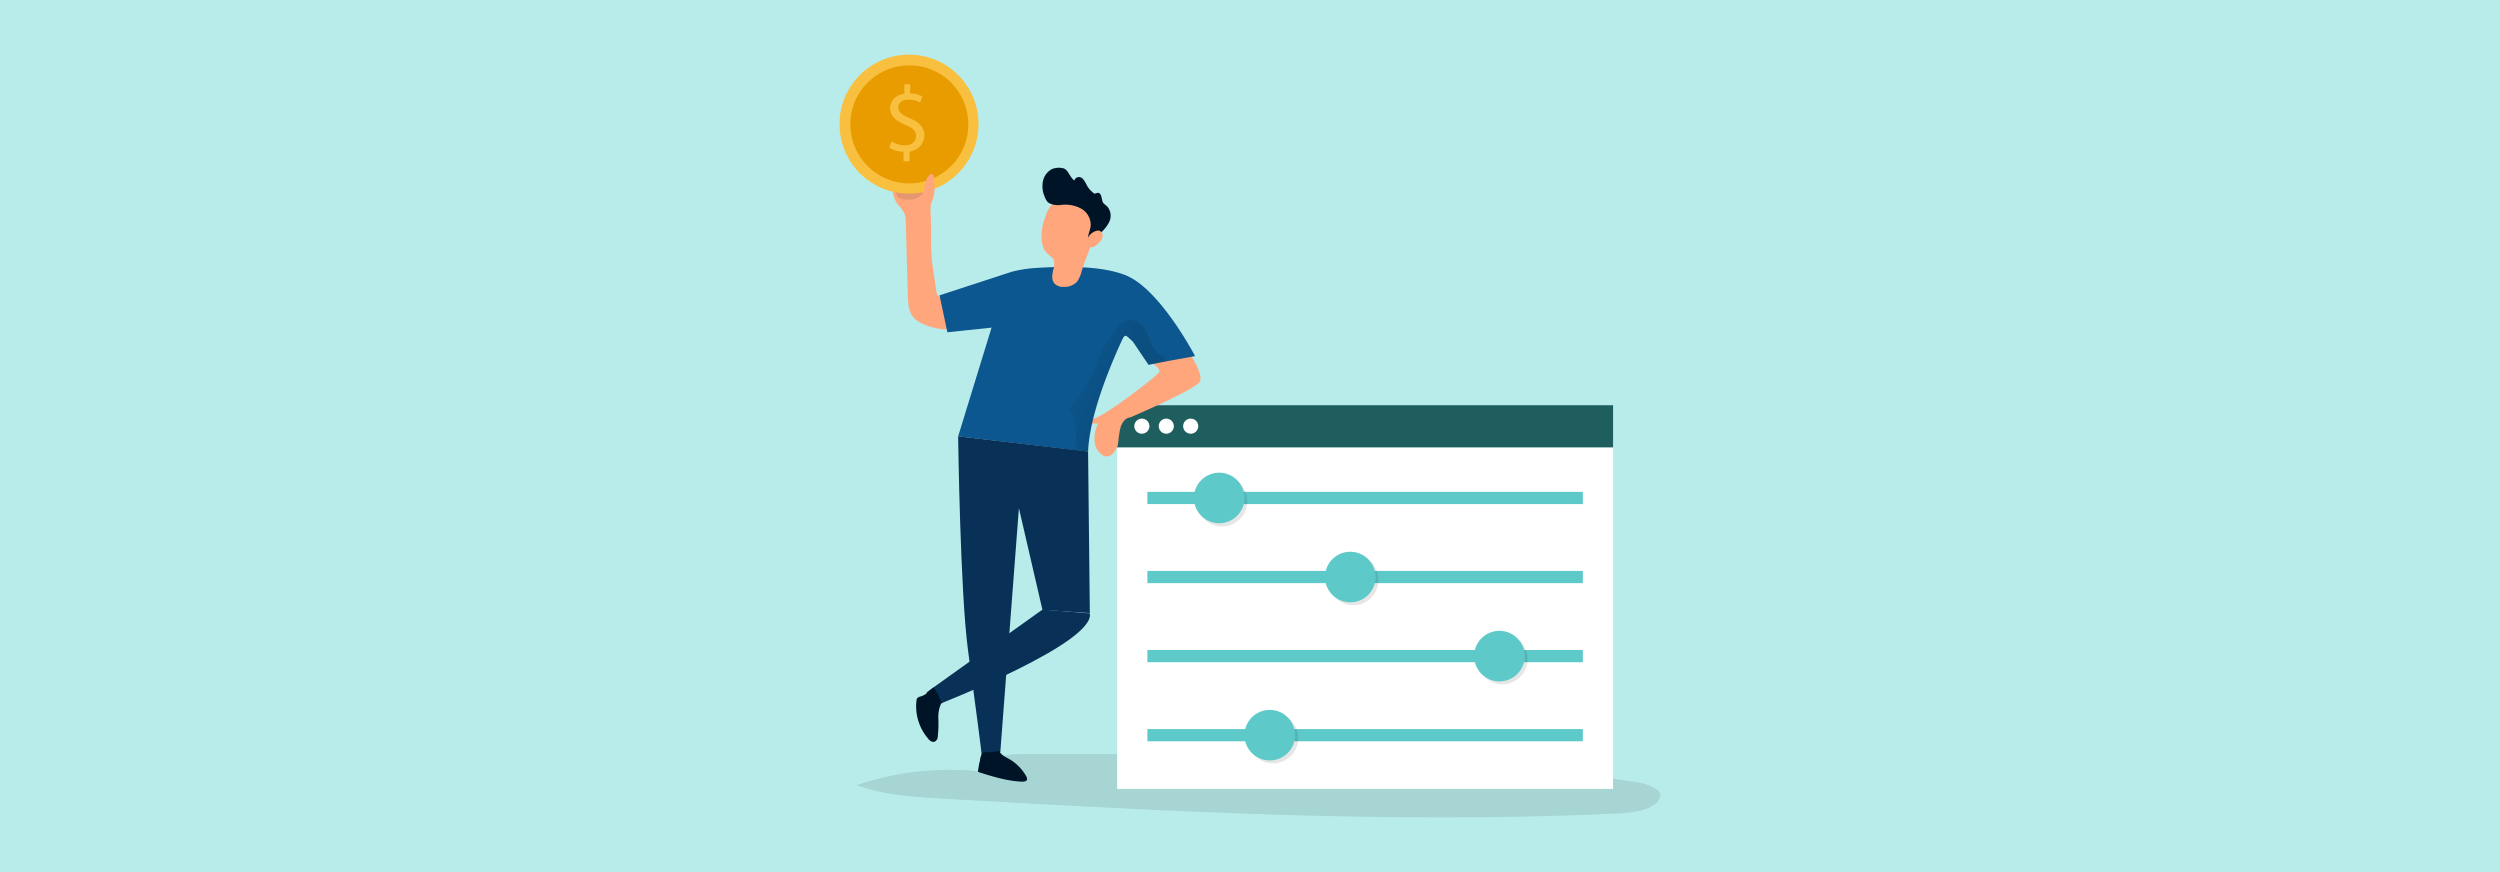 <svg id="Layer_1" data-name="Layer 1" xmlns="http://www.w3.org/2000/svg" xmlns:xlink="http://www.w3.org/1999/xlink" viewBox="0 0 860 300"><defs><style>.cls-1{fill:#b8ecea;}.cls-1,.cls-2{isolation:isolate;}.cls-13,.cls-2,.cls-5{opacity:0.1;}.cls-3{fill:#fff;}.cls-4{fill:#5ec9c9;}.cls-6{fill:#1f5e5e;}.cls-7{fill:#ffa67d;}.cls-8{fill:#0c578f;}.cls-9{fill:#001428;}.cls-10{fill:#f8c03e;}.cls-11{fill:#e89c00;}.cls-12{fill:#093057;}.cls-13{fill:url(#linear-gradient);}</style><linearGradient id="linear-gradient" x1="429.36" y1="151.54" x2="339.29" y2="116.51" gradientUnits="userSpaceOnUse"><stop offset="0.5"/><stop offset="0.65" stop-opacity="0.32"/><stop offset="1" stop-opacity="0"/></linearGradient></defs><rect class="cls-1" width="860" height="300"/><path class="cls-2" d="M349.4,259.5c-2.4.1-5.3.4-6.6,2l-1.3,2.6c-1.4,1.4-4.1,1.3-6.3,1.1a98.5,98.5,0,0,0-40.5,4.9c9.5,3.5,20.2,4.1,30.6,4.7,76.5,4.3,153.2,8.6,229.8,5.1,4.5-.2,9.3-.5,13-2.5,1.8-1,3.4-2.6,3-4.3s-4.3-3.4-7.3-3.9l-92.1-13.8c-9.7-1.4-19.7-2.9-29.6-2.7s-16.8,3.1-25.6,4.5C395.3,260.6,371,258.9,349.4,259.5Z"/><rect class="cls-3" x="384.3" y="153.9" width="170.6" height="117.48"/><rect class="cls-4" x="394.7" y="169.2" width="149.8" height="4.2"/><circle class="cls-5" cx="420.4" cy="172.4" r="8.7"/><rect class="cls-4" x="394.7" y="196.4" width="149.8" height="4.2"/><circle class="cls-5" cx="465.5" cy="199.5" r="8.7"/><rect class="cls-4" x="394.7" y="223.6" width="149.8" height="4.2"/><circle class="cls-5" cx="516.8" cy="226.7" r="8.7"/><rect class="cls-4" x="394.7" y="250.8" width="149.8" height="4.2"/><circle class="cls-5" cx="437.9" cy="253.9" r="8.7"/><circle class="cls-4" cx="419.4" cy="171.3" r="8.7"/><circle class="cls-4" cx="464.5" cy="198.5" r="8.7"/><circle class="cls-4" cx="515.8" cy="225.7" r="8.7"/><circle class="cls-4" cx="436.8" cy="252.9" r="8.7"/><rect class="cls-6" x="384.3" y="139.4" width="170.6" height="14.49"/><circle class="cls-3" cx="392.8" cy="146.6" r="2.6"/><circle class="cls-3" cx="401.2" cy="146.6" r="2.6"/><circle class="cls-3" cx="409.6" cy="146.6" r="2.6"/><path class="cls-7" d="M326.2,102.9c.2,0,0-.2,0-.3l-2-.2a2.1,2.1,0,0,1-1.6-.8,2.5,2.5,0,0,1-.5-1.5l-1.2-8c-1-6.6-.4-13.1-.8-19.7a14.8,14.8,0,0,1,.1-2.1l.6-1.6a13.5,13.5,0,0,0,.6-6.3,1.7,1.7,0,0,0-.5-1.5c-.9-.6-1.8.5-2.3,1.5l-1,2.4-.3.3a.6.6,0,0,1-.6,0c-1.8-.5-3.8-1.1-4.7-2.7s-.9-2.9-2.2-3.4a2.3,2.3,0,0,0-2.8,1.5,8.2,8.2,0,0,0-.2,3.5c.3,2.3.7,4.7,2.2,6.5a20.3,20.3,0,0,1,1.8,2.3,7.7,7.7,0,0,1,.8,3.7l.7,25.2c.1,2.5.2,5.2,1.7,7.2s5.1,3.4,8.1,4a10.7,10.7,0,0,0,4.7.2,4.2,4.2,0,0,0,3.4-2.9,5.4,5.4,0,0,0-1-3.9C328.4,105.2,326.7,104.1,326.2,102.9Z"/><path class="cls-5" d="M315.1,68.3a8.3,8.3,0,0,1-3.8.3,3.3,3.3,0,0,1-2.5-.8,3.4,3.4,0,0,1-.5-2.6c0-.2,0-.3.1-.4h.4l6.1.5c.9.1,2.8-.2,2.5,1.1A3.8,3.8,0,0,1,315.1,68.3Z"/><path class="cls-7" d="M409.4,121.8s4.5,6.8,3.4,9.4-24,12.4-24,12.4c-1.7.1-2.8,1.8-3.3,3.3a30,30,0,0,0-.8,5.1,6.8,6.8,0,0,1-2.3,4.4,2.7,2.7,0,0,1-1.7.6,2.7,2.7,0,0,1-1.2-.3,6.3,6.3,0,0,1-3-5,12.4,12.4,0,0,1,1.2-6H375c-.4-.9.9-1.5,1.8-1.9,4.1-1.3,22-15,22.1-16s-2.7-3.2-2.7-3.2A29.1,29.1,0,0,1,409.4,121.8Z"/><path class="cls-8" d="M411.1,122.5l-10.4,1.9-5.6,1.1-5.4-8c-2.7-2.4-2.6-3-4.1.3-4.1,9-10.8,25.3-11.3,37.5l-3.2-.3-41.5-4.9,11.5-37.4-15.2,1.6-2.7-12.7L348,93.5a43.1,43.1,0,0,1,8-1.3c7.9-.5,22.1-1.1,31,2.4C398.9,99.1,411.1,122.5,411.1,122.5Z"/><path class="cls-7" d="M358.3,81.6a10.3,10.3,0,0,0,.4,3,5.3,5.3,0,0,0,1.8,2.8c.8.8,1.9,1.3,2.1,2.5a6,6,0,0,1-.1,2.3,10.9,10.9,0,0,0-.5,2.6,3.9,3.9,0,0,0,.6,2.6,4.2,4.2,0,0,0,3.3,1.3,6,6,0,0,0,4.7-1.9,11.4,11.4,0,0,0,1.5-3.6c.5-1.4.9-2.9,1.5-4.3s2.1-5.6,3-8.5a14.5,14.5,0,0,0-.3-9.2c-1.1-2.4-4.4-3.6-6.9-3.6a11.3,11.3,0,0,0-7.4,2.7c-1.5,1.3-2.3,3.8-2.9,5.7A17.7,17.7,0,0,0,358.3,81.6Z"/><path class="cls-9" d="M360.3,69.4a6.9,6.9,0,0,1-1-1.9,8.8,8.8,0,0,1-.5-5.3,6.1,6.1,0,0,1,3.2-4.1,7.5,7.5,0,0,1,2.6-.4l1.3.2c1.7.7,2.1,3.1,3.7,4.2a1.6,1.6,0,0,1,1.5-1.2,2.1,2.1,0,0,1,1.7,1,9.5,9.5,0,0,1,1,1.7,8.1,8.1,0,0,0,2.4,2.8c.1.2.3.2.5.2l.6-.2c.7-.3,1.3.3,1.5,1s.3,1.3.5,2,1.3,1.2,1.8,1.9a4.9,4.9,0,0,1,.4,5.2,12.5,12.5,0,0,1-3.5,4.1.9.9,0,0,0-1.3-.2,5.7,5.7,0,0,0-1.1,1.1,1.7,1.7,0,0,1-1.3.7c-.1-1.6.8-3.1.9-4.6a6.4,6.4,0,0,0-3.4-5.9,11.5,11.5,0,0,0-6.8-1.2C363.6,70.7,361.4,70.5,360.3,69.4Z"/><path class="cls-7" d="M376.9,79.5a2.2,2.2,0,0,1,1.4-.1,1.8,1.8,0,0,1,1,1.6,3,3,0,0,1-.8,2,7.5,7.5,0,0,1-1.6,1.5,3.4,3.4,0,0,1-1.2.6A1.8,1.8,0,0,1,374,84a3,3,0,0,1,.2-2.1A4.6,4.6,0,0,1,376.9,79.5Z"/><circle class="cls-10" cx="312.7" cy="42.7" r="23.9"/><circle class="cls-11" cx="312.7" cy="42.7" r="20.3" transform="translate(188.1 332.7) rotate(-74.5)"/><path class="cls-10" d="M310.8,55.5V52.2a9.6,9.6,0,0,1-4.9-1.4l.8-2.2a8.6,8.6,0,0,0,4.6,1.4c2.3,0,3.8-1.3,3.8-3.2s-1.2-2.8-3.6-3.8-5.3-2.8-5.3-5.6,1.9-4.7,4.9-5.2V29h2v3.1a9.1,9.1,0,0,1,4.2,1.1l-.8,2.1a7.6,7.6,0,0,0-4.1-1c-2.5,0-3.4,1.4-3.4,2.7s1.2,2.6,4,3.7,5,3,5,5.9a5.7,5.7,0,0,1-5.1,5.5v3.4Z"/><path class="cls-7" d="M318.5,62.4a4,4,0,0,1,1.8-2.6h.5l.3.5a5.7,5.7,0,0,1,.3,2.6,5.4,5.4,0,0,1,0,1.8,3.5,3.5,0,0,1-1.7,3c-.5.3-2.1.4-2.1-.8a14.3,14.3,0,0,1,.4-2.2A15.5,15.5,0,0,1,318.5,62.4Z"/><path class="cls-12" d="M329.6,150.1s.7,53.7,3.4,73.6,4.6,34.6,4.7,36l6.4-.9,6.4-84,8.1,35,16.3,1.1-.6-55.6Z"/><path class="cls-12" d="M323.1,242.2s53.7-21,51.8-31.2l-16.3-1.3-39.9,28.5Z"/><path class="cls-9" d="M336.5,264.9a.6.6,0,0,0,0,.6l.4.2c4.8,1.5,9.7,3,14.7,3.2.6,0,1.5-.1,1.7-.7a2.1,2.1,0,0,0-.3-1.2,15.8,15.8,0,0,0-5.5-5.7c-1.4-.8-3.1-1.5-3.8-3a18.8,18.8,0,0,1-3.3.5c-.7,0-2-.2-2.5.3a6.1,6.1,0,0,0-.8,2.6A19.8,19.8,0,0,0,336.5,264.9Z"/><path class="cls-9" d="M324.3,242.6a2,2,0,0,1-.2-1.3,11.1,11.1,0,0,0-1.3,5.9,41,41,0,0,1-.2,6.1,2,2,0,0,1-1,1.8c-.9.4-1.8-.3-2.4-1.1a17,17,0,0,1-3.9-13.2,1.4,1.4,0,0,1,.2-.6,2.4,2.4,0,0,1,1.1-.6c2-.5,2.9-1.9,4.5-3.1C322.5,238,323.4,240.7,324.3,242.6Z"/><path class="cls-13" d="M400.7,124.4l-5.6,1.1-5.4-8c-2.7-2.4-2.6-3-4.1.3-4.1,9-10.8,25.3-11.3,37.5l-3.2-.3a6.3,6.3,0,0,1-1-3c-.2-3.3.9-7.1-1.3-9.7-.5-.5-1.1-1.2-1-1.9a1.9,1.9,0,0,1,.7-1.2,41.7,41.7,0,0,0,7.8-11.8c1.1-2.5,1.9-5,3.2-7.4a40.7,40.7,0,0,1,4.3-6.5c1.1-1.5,2.4-3,4.2-3.4s4.1.8,5.4,2.5a32,32,0,0,1,2.7,5.6,11.6,11.6,0,0,0,2,3.2c.6.6,1.9.9,2.4,1.4A1.8,1.8,0,0,1,400.7,124.4Z"/></svg>